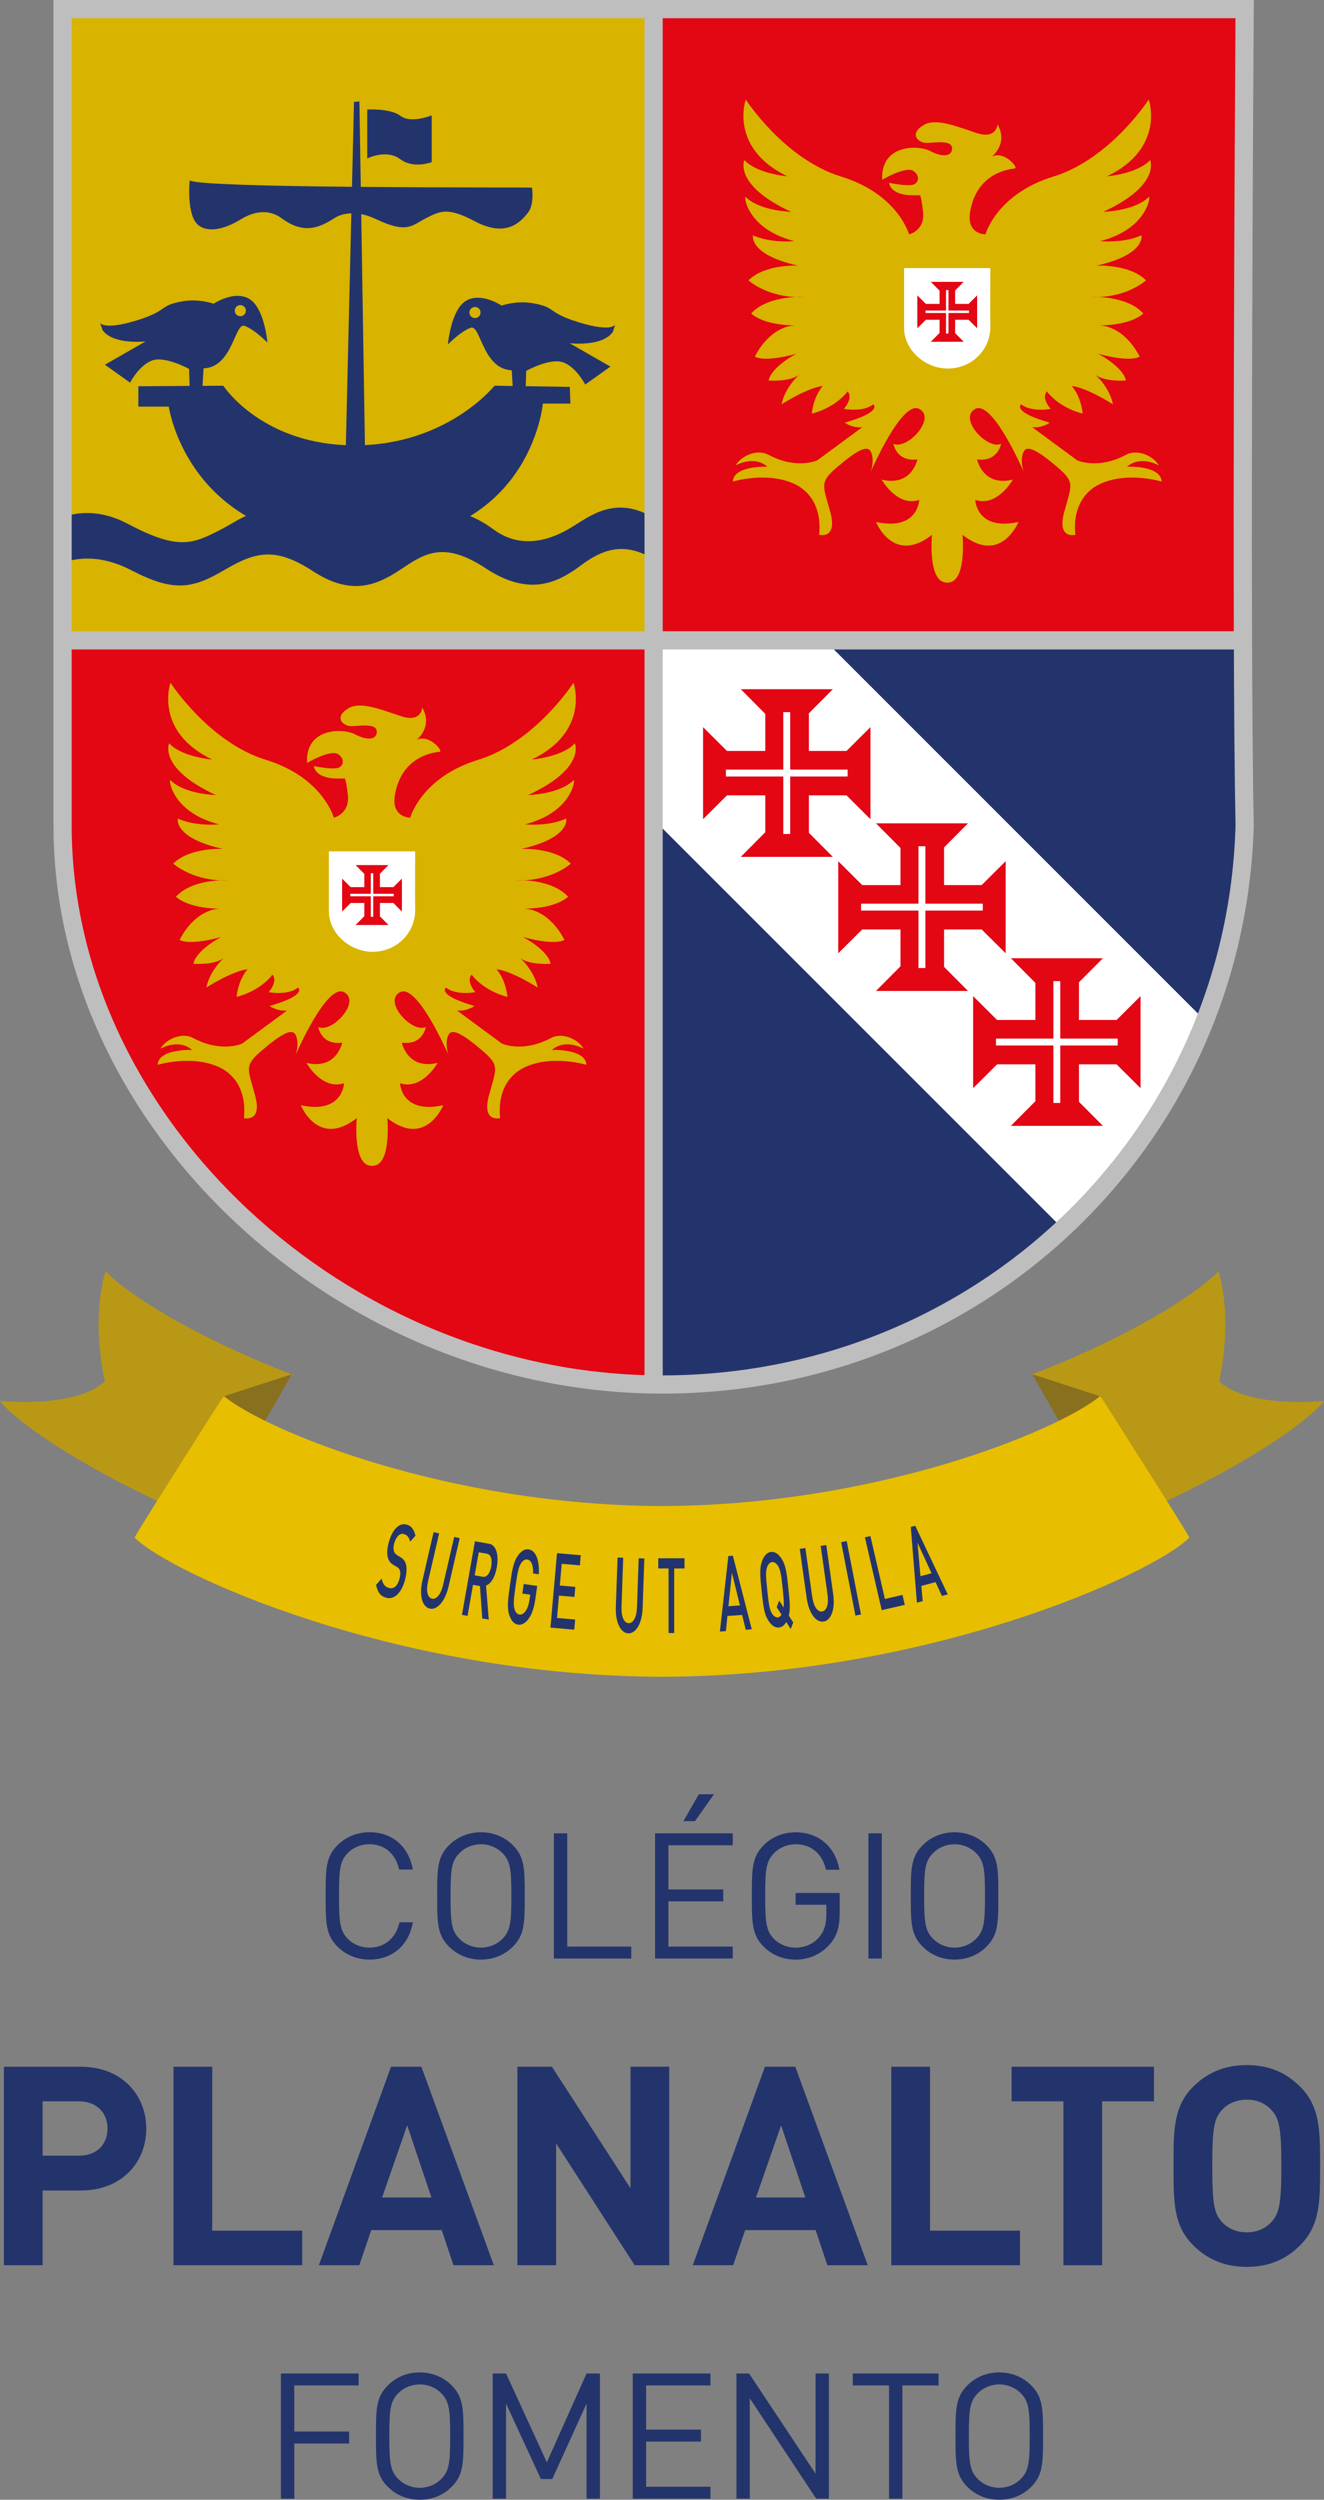 <?xml version="1.0" encoding="utf-8"?>
<!-- Generator: Adobe Illustrator 17.0.0, SVG Export Plug-In . SVG Version: 6.00 Build 0)  -->
<!DOCTYPE svg PUBLIC "-//W3C//DTD SVG 1.1//EN" "http://www.w3.org/Graphics/SVG/1.1/DTD/svg11.dtd">
<svg version="1.1" id="Layer_1" xmlns="http://www.w3.org/2000/svg" xmlns:xlink="http://www.w3.org/1999/xlink" x="0px" y="0px"
	 width="108.615px" height="204.959px" viewBox="0 0 108.615 204.959" enable-background="new 0 0 108.615 204.959"
	 xml:space="preserve">
<rect x="0" y="0" width="108.615" height="204.959" fill="#808080" stroke="none"/>
<g>
	<path fill="#23346C" d="M30.306,160.67c-1.009,0-1.933-0.375-2.624-1.066c-0.967-0.967-0.967-1.975-0.967-4.155
		c0-2.177,0-3.187,0.967-4.153c0.691-0.69,1.615-1.069,2.624-1.069c1.847,0,3.217,1.129,3.56,3.06h-1.123
		c-0.274-1.255-1.154-2.077-2.437-2.077c-0.678,0-1.328,0.261-1.772,0.721c-0.65,0.663-0.722,1.37-0.722,3.518
		s0.072,2.859,0.722,3.518c0.445,0.461,1.094,0.723,1.772,0.723c1.283,0,2.193-0.824,2.466-2.079h1.094
		C33.537,159.544,32.138,160.67,30.306,160.67"/>
	<path fill="#23346C" d="M42.08,159.604c-0.692,0.692-1.601,1.066-2.624,1.066c-1.025,0-1.932-0.374-2.626-1.066
		c-0.966-0.969-0.966-1.976-0.966-4.155c0-2.177,0-3.186,0.966-4.153c0.694-0.69,1.601-1.065,2.626-1.065
		c1.023,0,1.932,0.375,2.624,1.065c0.967,0.967,0.967,1.976,0.967,4.153C43.046,157.628,43.046,158.635,42.08,159.604
		 M41.229,151.947c-0.446-0.461-1.096-0.737-1.773-0.737c-0.679,0-1.328,0.275-1.775,0.737c-0.648,0.665-0.719,1.354-0.719,3.503
		s0.072,2.842,0.719,3.505c0.447,0.461,1.096,0.735,1.775,0.735c0.677,0,1.327-0.274,1.773-0.735
		c0.648-0.664,0.721-1.357,0.721-3.505S41.877,152.611,41.229,151.947"/>
	<polygon fill="#23346C" points="45.438,160.584 45.438,150.317 46.535,150.317 46.535,159.604 51.784,159.604 51.784,160.584 	"/>
	<path fill="#23346C" d="M53.739,160.584v-10.267h6.373v0.98h-5.278v3.62h4.498v0.98h-4.498v3.706h5.278v0.98H53.739z
		 M57.012,149.321H56.06l1.269-2.206h1.24L57.012,149.321z"/>
	<path fill="#23346C" d="M68.007,159.488c-0.721,0.78-1.687,1.184-2.74,1.184c-1.008,0-1.932-0.375-2.625-1.068
		c-0.966-0.967-0.966-1.976-0.966-4.153c0-2.18,0-3.187,0.966-4.153c0.693-0.691,1.602-1.066,2.625-1.066
		c1.961,0,3.289,1.268,3.592,3.07h-1.098c-0.287-1.298-1.211-2.091-2.494-2.091c-0.676,0-1.326,0.275-1.774,0.737
		c-0.648,0.664-0.72,1.354-0.72,3.504c0,2.148,0.072,2.855,0.72,3.517c0.448,0.461,1.098,0.723,1.774,0.723
		c0.75,0,1.471-0.304,1.948-0.881c0.417-0.504,0.576-1.068,0.576-1.86v-0.778h-2.523v-0.966h3.618v1.629
		C68.886,158.016,68.643,158.81,68.007,159.488"/>
	<rect x="71.241" y="150.317" fill="#23346C" width="1.096" height="10.267"/>
	<path fill="#23346C" d="M80.932,159.604c-0.692,0.692-1.6,1.066-2.625,1.066c-1.023,0-1.931-0.374-2.623-1.066
		c-0.967-0.969-0.967-1.976-0.967-4.155c0-2.177,0-3.186,0.967-4.153c0.691-0.69,1.6-1.065,2.623-1.065
		c1.025,0,1.933,0.375,2.625,1.065c0.967,0.967,0.967,1.976,0.967,4.153C81.899,157.628,81.899,158.635,80.932,159.604
		 M80.083,151.947c-0.448-0.461-1.097-0.737-1.776-0.737c-0.676,0-1.325,0.275-1.771,0.737c-0.65,0.665-0.723,1.354-0.723,3.503
		s0.073,2.842,0.723,3.505c0.446,0.461,1.096,0.735,1.771,0.735c0.679,0,1.328-0.274,1.776-0.735
		c0.648-0.664,0.721-1.357,0.721-3.505S80.731,152.611,80.083,151.947"/>
	<polygon fill="#23346C" points="24.142,195.586 24.142,199.364 28.64,199.364 28.64,200.346 24.142,200.346 24.142,204.873 
		23.046,204.873 23.046,194.605 29.419,194.605 29.419,195.586 	"/>
	<path fill="#23346C" d="M37.058,203.893c-0.692,0.692-1.6,1.066-2.624,1.066c-1.025,0-1.932-0.374-2.624-1.066
		c-0.968-0.966-0.968-1.976-0.968-4.155c0-2.176,0-3.185,0.968-4.152c0.692-0.692,1.599-1.068,2.624-1.068
		c1.024,0,1.932,0.375,2.624,1.068c0.967,0.967,0.967,1.976,0.967,4.152C38.025,201.917,38.025,202.927,37.058,203.893
		 M36.208,196.234c-0.447-0.46-1.095-0.733-1.774-0.733c-0.678,0-1.327,0.272-1.774,0.733c-0.649,0.666-0.721,1.357-0.721,3.504
		c0,2.15,0.072,2.842,0.721,3.507c0.447,0.461,1.096,0.734,1.774,0.734c0.679,0,1.326-0.272,1.774-0.734
		c0.649-0.665,0.722-1.357,0.722-3.507C36.93,197.591,36.856,196.9,36.208,196.234"/>
	<polygon fill="#23346C" points="48.119,204.874 48.119,197.073 45.307,203.258 44.369,203.258 41.514,197.073 41.514,204.874 
		40.418,204.874 40.418,194.605 41.514,194.605 44.861,201.888 48.119,194.605 49.215,194.605 49.215,204.874 	"/>
	<polygon fill="#23346C" points="51.909,204.874 51.909,194.605 58.282,194.605 58.282,195.586 53.005,195.586 53.005,199.205 
		57.505,199.205 57.505,200.187 53.005,200.187 53.005,203.892 58.282,203.892 58.282,204.874 	"/>
	<polygon fill="#23346C" points="66.961,204.874 61.51,196.64 61.51,204.874 60.415,204.874 60.415,194.605 61.451,194.605 
		66.902,202.812 66.902,194.605 67.998,194.605 67.998,204.874 	"/>
	<polygon fill="#23346C" points="74.028,195.586 74.028,204.873 72.932,204.873 72.932,195.586 69.959,195.586 69.959,194.605 
		76.997,194.605 76.997,195.586 	"/>
	<path fill="#23346C" d="M84.602,203.893c-0.693,0.692-1.6,1.066-2.625,1.066s-1.932-0.374-2.625-1.066
		c-0.967-0.966-0.967-1.976-0.967-4.155c0-2.176,0-3.185,0.967-4.152c0.692-0.692,1.6-1.068,2.625-1.068s1.932,0.375,2.625,1.068
		c0.966,0.967,0.966,1.976,0.966,4.152C85.568,201.917,85.568,202.927,84.602,203.893 M83.75,196.234
		c-0.446-0.46-1.096-0.733-1.773-0.733c-0.679,0-1.327,0.272-1.774,0.733c-0.648,0.666-0.721,1.357-0.721,3.504
		c0,2.15,0.072,2.842,0.721,3.507c0.447,0.461,1.096,0.734,1.774,0.734c0.677,0,1.326-0.272,1.773-0.734
		c0.649-0.665,0.722-1.357,0.722-3.507C84.473,197.591,84.4,196.9,83.75,196.234"/>
	<path fill="#23346C" d="M6.628,179.603H3.496v6.127H0.319v-16.274h6.309c3.359,0,5.371,2.307,5.371,5.075
		C11.998,177.296,9.987,179.603,6.628,179.603 M6.467,172.29h-2.97v4.458h2.97c1.44,0,2.354-0.893,2.354-2.217
		C8.821,173.204,7.906,172.29,6.467,172.29"/>
	<polygon fill="#23346C" points="14.234,185.729 14.234,169.455 17.411,169.455 17.411,182.895 24.793,182.895 24.793,185.729 	"/>
	<path fill="#23346C" d="M37.198,185.729l-0.96-2.88h-5.782l-0.982,2.88h-3.316l5.92-16.274h2.492l5.941,16.274H37.198z
		 M33.404,174.256l-2.058,5.92h4.046L33.404,174.256z"/>
	<polygon fill="#23346C" points="52.066,185.729 45.622,175.742 45.622,185.729 42.445,185.729 42.445,169.455 45.278,169.455 
		51.723,179.419 51.723,169.455 54.899,169.455 54.899,185.729 	"/>
	<path fill="#23346C" d="M67.872,185.729l-0.96-2.88H61.13l-0.984,2.88h-3.313l5.918-16.274h2.492l5.941,16.274H67.872z
		 M64.078,174.256l-2.058,5.92h4.045L64.078,174.256z"/>
	<polygon fill="#23346C" points="73.118,185.729 73.118,169.455 76.294,169.455 76.294,182.895 83.677,182.895 83.677,185.729 	"/>
	<polygon fill="#23346C" points="90.414,172.29 90.414,185.73 87.238,185.73 87.238,172.29 82.987,172.29 82.987,169.456 
		94.665,169.456 94.665,172.29 	"/>
	<path fill="#23346C" d="M106.672,184.082c-1.143,1.143-2.537,1.783-4.389,1.783c-1.851,0-3.268-0.64-4.411-1.783
		c-1.645-1.645-1.599-3.679-1.599-6.491c0-2.809-0.046-4.843,1.599-6.489c1.143-1.143,2.56-1.783,4.411-1.783
		c1.852,0,3.245,0.64,4.389,1.783c1.646,1.646,1.623,3.68,1.623,6.489C108.295,180.404,108.318,182.437,106.672,184.082
		 M104.318,173.021c-0.457-0.525-1.166-0.868-2.035-0.868c-0.868,0-1.599,0.343-2.056,0.868c-0.617,0.686-0.777,1.44-0.777,4.57
		c0,3.131,0.16,3.886,0.777,4.573c0.458,0.524,1.189,0.867,2.056,0.867c0.869,0,1.577-0.343,2.035-0.867
		c0.617-0.687,0.798-1.442,0.798-4.573C105.116,174.462,104.935,173.707,104.318,173.021"/>
	<path fill="#B99816" d="M18.758,125.592C8.591,121.599,1.566,116.884,0,114.878c-0.03-0.037,6.072,0.663,8.602-1.613
		c-1.179-5.561,0.062-9.034,0.062-9.034c1.83,1.937,7.474,5.474,15.378,8.497l-5.751,1.8L18.758,125.592z"/>
	<polygon fill-rule="evenodd" clip-rule="evenodd" fill="#88701E" points="18.21,114.531 23.938,112.677 20.065,119.42 	"/>
	<path fill="#B99816" d="M89.856,125.592c10.167-3.993,17.192-8.708,18.759-10.714c0.028-0.037-6.073,0.663-8.603-1.613
		c1.179-5.561-0.063-9.034-0.063-9.034c-1.828,1.937-7.473,5.474-15.377,8.497l5.752,1.8L89.856,125.592z"/>
	<polygon fill-rule="evenodd" clip-rule="evenodd" fill="#88701E" points="90.404,114.531 84.675,112.677 88.549,119.42 	"/>
	<path fill="#E7BE00" d="M54.346,137.481h-0.08c-21.872-0.061-40.272-8.456-43.222-11.406c-0.07-0.069,7.302-11.623,7.302-11.623
		c3.474,2.877,18.371,8.974,35.92,9.031h0.08c17.551-0.057,32.447-6.154,35.921-9.031c0,0,7.371,11.554,7.303,11.623
		C94.62,129.024,76.219,137.421,54.346,137.481"/>
	<path fill-rule="evenodd" clip-rule="evenodd" fill="#23346C" d="M33.221,129.555c0.136-0.507,0.171-0.952,0.083-1.28
		c-0.064-0.257-0.182-0.43-0.434-0.587l-0.31-0.19c-0.126-0.08-0.22-0.211-0.258-0.364c-0.042-0.163-0.023-0.362,0.033-0.579
		c0.141-0.524,0.439-0.872,0.788-0.777c0.25,0.065,0.433,0.231,0.522,0.628l0.438-0.488c-0.126-0.541-0.347-0.815-0.738-0.92
		c-0.614-0.164-1.178,0.442-1.455,1.473c-0.128,0.481-0.158,0.875-0.086,1.188c0.064,0.276,0.211,0.494,0.435,0.624l0.321,0.194
		c0.161,0.095,0.221,0.173,0.258,0.335c0.04,0.163,0.02,0.39-0.048,0.647c-0.154,0.575-0.468,0.847-0.854,0.743
		c-0.304-0.082-0.505-0.279-0.605-0.769l-0.457,0.511c0.128,0.649,0.393,0.942,0.837,1.062
		C32.311,131.173,32.929,130.643,33.221,129.555"/>
	<path fill-rule="evenodd" clip-rule="evenodd" fill="#23346C" d="M36.799,130.075l0.913-3.959l-0.452-0.103l-0.905,3.916
		c-0.183,0.795-0.546,1.233-0.918,1.147c-0.373-0.086-0.502-0.637-0.317-1.434l0.903-3.916l-0.453-0.104l-0.914,3.958
		c-0.285,1.233-0.016,2.17,0.593,2.31C35.857,132.032,36.514,131.307,36.799,130.075"/>
	<path fill-rule="evenodd" clip-rule="evenodd" fill="#23346C" d="M40.296,128.434c-0.104,0.593-0.373,0.903-0.678,0.85l-0.678-0.12
		l0.333-1.89l0.678,0.119C40.257,127.447,40.401,127.841,40.296,128.434 M40.096,132.793l-0.224-2.791
		c0.371-0.128,0.731-0.632,0.884-1.497c0.181-1.026-0.054-1.828-0.626-1.928l-1.169-0.206l-1.065,6.034l0.459,0.081l0.449-2.542
		l0.571,0.1l0.188,2.655L40.096,132.793z"/>
	<path fill-rule="evenodd" clip-rule="evenodd" fill="#23346C" d="M43.94,130.959l0.13-0.929l-1.108-0.155l-0.11,0.785l0.648,0.09
		l-0.048,0.34c-0.055,0.394-0.141,0.693-0.288,0.933c-0.158,0.257-0.355,0.385-0.555,0.357c-0.179-0.025-0.321-0.185-0.395-0.43
		c-0.104-0.344-0.089-0.697,0.082-1.918c0.172-1.219,0.254-1.554,0.449-1.856c0.139-0.216,0.321-0.339,0.5-0.313
		c0.341,0.048,0.508,0.471,0.49,1.147l0.465,0.065c0.061-1.052-0.196-1.949-0.839-2.039c-0.325-0.046-0.619,0.147-0.888,0.536
		c-0.381,0.554-0.471,1.228-0.636,2.396c-0.164,1.167-0.263,1.839-0.049,2.478c0.151,0.447,0.391,0.716,0.707,0.76
		c0.319,0.046,0.634-0.12,0.932-0.572C43.686,132.235,43.83,131.742,43.94,130.959"/>
	<polygon fill-rule="evenodd" clip-rule="evenodd" fill="#23346C" points="47.109,133.621 47.182,132.788 45.695,132.659 
		45.854,130.825 47.123,130.935 47.195,130.112 45.926,129.999 46.082,128.216 47.57,128.348 47.643,127.516 45.693,127.345 
		45.157,133.449 	"/>
	<path fill-rule="evenodd" clip-rule="evenodd" fill="#23346C" d="M52.718,131.845l0.141-4.061l-0.464-0.016l-0.141,4.016
		c-0.027,0.817-0.299,1.315-0.682,1.302c-0.383-0.013-0.614-0.531-0.586-1.347l0.14-4.018l-0.464-0.016l-0.142,4.059
		c-0.044,1.265,0.4,2.134,1.023,2.155C52.167,133.943,52.675,133.108,52.718,131.845"/>
	<polygon fill-rule="evenodd" clip-rule="evenodd" fill="#23346C" points="56.154,128.601 56.154,127.765 54.002,127.765 
		54.002,128.601 54.846,128.601 54.846,133.893 55.31,133.893 55.31,128.601 	"/>
	<path fill-rule="evenodd" clip-rule="evenodd" fill="#23346C" d="M60.699,131.631l-0.942,0.065l0.288-2.747L60.699,131.631z
		 M61.671,133.589l-1.548-6.033l-0.373,0.025l-0.693,6.192l0.494-0.035l0.123-1.244l1.207-0.083l0.297,1.214L61.671,133.589z"/>
	<path fill-rule="evenodd" clip-rule="evenodd" fill="#23346C" d="M64.211,130.278c0.083,0.787,0.113,1.199,0.068,1.517
		l-0.357-0.562l-0.203,0.541l0.389,0.607c-0.076,0.139-0.176,0.218-0.291,0.231c-0.18,0.018-0.362-0.109-0.494-0.329
		c-0.183-0.309-0.25-0.65-0.377-1.873c-0.13-1.224-0.135-1.57-0.019-1.911c0.083-0.242,0.234-0.404,0.413-0.424
		c0.181-0.018,0.362,0.109,0.494,0.33C64.018,128.715,64.082,129.054,64.211,130.278 M65.072,133.026l-0.362-0.559
		c0.143-0.568,0.073-1.202-0.036-2.238c-0.124-1.172-0.187-1.849-0.549-2.416c-0.253-0.398-0.547-0.601-0.872-0.567
		c-0.326,0.034-0.566,0.293-0.731,0.734c-0.237,0.631-0.162,1.308-0.038,2.479c0.123,1.172,0.188,1.85,0.551,2.417
		c0.254,0.398,0.543,0.601,0.868,0.566c0.241-0.025,0.448-0.184,0.598-0.451l0.368,0.575L65.072,133.026z"/>
	<path fill-rule="evenodd" clip-rule="evenodd" fill="#23346C" d="M68.351,130.707l-0.565-4.024l-0.46,0.064l0.559,3.981
		c0.114,0.809-0.066,1.348-0.446,1.401c-0.38,0.053-0.697-0.415-0.811-1.225l-0.56-3.978l-0.46,0.064l0.566,4.023
		c0.175,1.253,0.763,2.03,1.381,1.944C68.173,132.869,68.527,131.959,68.351,130.707"/>
	
		<rect x="66.811" y="129.155" transform="matrix(0.191 0.982 -0.982 0.191 183.529 36.079)" fill-rule="evenodd" clip-rule="evenodd" fill="#23346C" width="6.128" height="0.464"/>
	<polygon fill-rule="evenodd" clip-rule="evenodd" fill="#23346C" points="74.222,131.583 74.034,130.769 72.595,131.101 
		71.405,125.944 70.953,126.048 72.331,132.02 	"/>
	<path fill-rule="evenodd" clip-rule="evenodd" fill="#23346C" d="M76.419,128.99l-0.909,0.244l-0.243-2.75L76.419,128.99z
		 M77.749,130.728l-2.67-5.629l-0.362,0.098l0.501,6.209l0.477-0.128l-0.114-1.244l1.167-0.314l0.523,1.135L77.749,130.728z"/>
	<g>
		<g>
			<path fill-rule="evenodd" clip-rule="evenodd" fill="#E30613" d="M4.893,52.811h48.876v60.674h-4.611
				c0,0-17.615-2.25-30.424-14.87C5.923,85.996,4.893,69.22,4.893,69.22V52.811z"/>
		</g>
		<rect x="5.488" y="0.634" fill="#D8B300" width="48.13" height="51.639"/>
		<g>
			<defs>
				<rect id="SVGID_1_" x="5.488" y="0.634" width="48.129" height="51.639"/>
			</defs>
			<clipPath id="SVGID_2_">
				<use xlink:href="#SVGID_1_"  overflow="visible"/>
			</clipPath>
			<path clip-path="url(#SVGID_2_)" fill="#23346C" d="M35.415,9.461v3.829c0,0-1.47,0.595-2.593-0.246
				c-1.125-0.841-2.695-0.051-2.695-0.051V8.979c0,0,1.902-0.113,2.743,0.53C33.713,10.152,35.415,9.461,35.415,9.461 M8.211,26.472
				c0,0,0.296,0.628,2.99-0.197c2.692-0.829,1.781-1.224,3.78-1.57c1.352-0.235,2.545,0.197,2.545,0.197s2.314-1.545,3.485,0.149
				c0.776,1.124,0.926,3.039,0.926,3.039s-1.04-1.073-1.867-1.37c-0.827-0.297-0.961,3.385-3.371,3.483l-0.084,1.434l1.702-0.013
				c0,0,2.975,4.583,10.056,4.878l0.45-19.01c-0.577,0.016-1.049,0.175-1.375,0.385c-1.324,0.849-2.565,1.326-4.344,0.021
				c-1.424-1.045-2.904-0.185-3.39,0.111c-0.777,0.471-2.399,1.251-3.424,0.465c-1.026-0.786-0.728-3.676-0.728-3.676
				c0.571,0.321,6.843,0.457,13.313,0.519l0.165-6.962l0.445-0.035l0.111,7.004c6.947,0.06,13.888,0.037,14.045,0.064
				c0,0,0.23,1.349-0.347,2.073c-0.579,0.722-1.751,2.06-4.349,0.679c-2.214-1.176-2.833-0.845-4.021-0.237
				c-1.167,0.595-1.515,1.283-4.13,0.04c-0.408-0.193-0.797-0.317-1.16-0.385l0.303,18.937c7.039-0.343,10.631-4.87,10.631-4.87
				l1.489,0.025l-0.076-1.291c-2.41-0.1-2.544-3.782-3.371-3.485c-0.826,0.296-1.866,1.37-1.866,1.37s0.149-1.914,0.926-3.039
				c1.171-1.693,3.485-0.149,3.485-0.149s1.193-0.431,2.545-0.197c2,0.345,1.088,0.742,3.781,1.568
				c2.693,0.827,2.988,0.198,2.988,0.198l-0.196,0.594c-0.877,1.236-3.535,0.924-3.535,0.924l3.336,1.916l-2.064,1.47
				c0,0-0.729-1.421-1.803-1.817c-1.074-0.395-3.039,0.693-3.039,0.693l-0.038,1.258l3.616,0.059l0.048,1.37h-2.261
				c0,0-0.976,11.464-15.047,11.464c-14.073,0-15.64-11.216-15.64-11.216H11.35v-1.669l4.205-0.029l-0.042-1.391
				c0,0-1.965-1.089-3.039-0.692c-1.075,0.394-1.802,1.816-1.802,1.816l-2.064-1.47l3.336-1.915c0,0-2.657,0.31-3.533-0.927
				L8.211,26.472z M19.259,25.471c0,0.254,0.203,0.458,0.455,0.458c0.252,0,0.456-0.203,0.456-0.458
				c0-0.251-0.203-0.455-0.456-0.455C19.463,25.016,19.259,25.219,19.259,25.471 M39.422,25.626c0-0.252-0.204-0.456-0.456-0.456
				s-0.456,0.205-0.456,0.456c0,0.251,0.205,0.455,0.456,0.455S39.422,25.877,39.422,25.626"/>
			<path clip-path="url(#SVGID_2_)" fill-rule="evenodd" clip-rule="evenodd" fill="#23346C" d="M53.403,45.718
				c-2.287-1.281-4.01-0.664-5.749,0.64c-1.977,1.482-4.3,2.55-7.812,0.236c-3.511-2.313-5.079-1.163-7.017,0.125
				c-1.938,1.287-4.033,2.147-7.134,0.124c-3.103-2.023-4.716-1.62-7.33-0.082c-2.615,1.536-4.151,1.775-7.578,0
				c-5.479-2.839-8.575,1.515-9.163,1.414l0.659-3.921c0,0,3.312-3.902,8.232-1.291c4.191,2.225,5.364,1.602,7.614,0.452
				c2.208-1.128,2.867-2.431,7.819-0.078c2.771,1.317,5.105,0.915,6.335,0.125c2.504-1.607,4.856-2.512,8.222-0.042
				c2.698,1.981,5.497,0.351,6.419-0.207c1.469-0.892,3.497-2.545,6.483-0.882V45.718z"/>
		</g>
		<g>
			<rect x="54.347" y="0.77" fill="#E30613" width="47.531" height="51.64"/>
			<path fill-rule="evenodd" clip-rule="evenodd" fill="#23346C" d="M102.082,52.41H53.204v61.79l6.32-0.716
				c0,0,15.908-1.534,28.716-14.152c12.812-12.621,13.841-29.397,13.841-29.397V52.41z"/>
		</g>
		<g>
			<defs>
				<path id="SVGID_3_" d="M53.204,52.41v61.791l6.32-0.717c0,0,15.908-1.534,28.716-14.153
					c12.812-12.619,13.841-29.396,13.841-29.396V52.41H53.204z"/>
			</defs>
			<clipPath id="SVGID_4_">
				<use xlink:href="#SVGID_3_"  overflow="visible"/>
			</clipPath>
			<polygon clip-path="url(#SVGID_4_)" fill="#FFFFFF" points="103.339,88.165 61.04,45.885 46.674,60.25 88.973,102.529 			"/>
		</g>
		<g>
			<rect x="4.893" y="51.756" fill="#BFBEBE" width="97.089" height="1.494"/>
		</g>
		<polygon fill="#E30613" points="71.409,59.618 71.409,63.392 71.409,67.168 69.512,65.281 69.444,65.213 66.358,65.213 
			66.358,68.281 66.434,68.358 68.321,70.255 66.358,70.255 64.546,70.255 62.783,70.255 60.772,70.255 62.659,68.358 
			62.783,68.235 62.783,65.213 59.641,65.213 59.572,65.281 57.676,67.168 57.676,65.213 57.676,63.392 57.676,61.573 
			57.676,59.618 59.572,61.506 59.641,61.573 62.783,61.573 62.783,58.533 62.659,58.408 60.772,56.51 64.546,56.51 68.321,56.51 
			66.434,58.408 66.358,58.485 66.358,61.573 69.444,61.573 69.512,61.506 		"/>
		<polygon fill="#FFFFFF" points="64.259,58.39 64.825,58.39 64.825,63.101 69.535,63.101 69.535,63.667 64.825,63.667 
			64.825,68.378 64.259,68.378 64.259,63.667 59.549,63.667 59.549,63.101 64.259,63.101 		"/>
		<polygon fill="#E30613" points="82.498,70.611 82.498,74.386 82.498,78.161 80.602,76.275 80.534,76.206 77.448,76.206 
			77.448,79.276 77.524,79.353 79.411,81.25 77.448,81.25 75.636,81.25 73.873,81.25 71.861,81.25 73.748,79.353 73.873,79.229 
			73.873,76.206 70.73,76.206 70.661,76.275 68.765,78.161 68.765,76.206 68.765,74.386 68.765,72.568 68.765,70.611 70.661,72.499 
			70.73,72.568 73.873,72.568 73.873,69.526 73.748,69.403 71.861,67.506 75.636,67.506 79.411,67.506 77.524,69.403 77.448,69.478 
			77.448,72.568 80.534,72.568 80.602,72.499 		"/>
		<polygon fill="#FFFFFF" points="75.349,69.384 75.914,69.384 75.914,74.094 80.624,74.094 80.624,74.66 75.914,74.66 
			75.914,79.372 75.349,79.372 75.349,74.66 70.64,74.66 70.64,74.094 75.349,74.094 		"/>
		<polygon fill="#E30613" points="93.565,81.672 93.565,85.447 93.565,89.222 91.669,87.335 91.599,87.267 88.514,87.267 
			88.514,90.338 88.589,90.414 90.477,92.31 88.514,92.31 86.702,92.31 84.939,92.31 82.927,92.31 84.814,90.414 84.939,90.289 
			84.939,87.267 81.797,87.267 81.727,87.335 79.831,89.222 79.831,87.267 79.831,85.447 79.831,83.627 79.831,81.672 
			81.727,83.561 81.797,83.627 84.939,83.627 84.939,80.587 84.814,80.463 82.927,78.567 86.702,78.567 90.477,78.567 
			88.589,80.463 88.514,80.539 88.514,83.627 91.599,83.627 91.669,83.561 		"/>
		<polygon fill="#FFFFFF" points="86.416,80.445 86.981,80.445 86.981,85.155 91.691,85.155 91.691,85.721 86.981,85.721 
			86.981,90.431 86.416,90.431 86.416,85.721 81.705,85.721 81.705,85.155 86.416,85.155 		"/>
		<g>
			<rect x="52.874" y="1.171" fill="#BFBEBE" width="1.493" height="112.292"/>
		</g>
		<path fill="#D8B300" d="M32.399,65.182c-0.316,1.871,1.251,1.859,1.251,1.859s0.908-3.311,5.574-4.742
			c4.666-1.43,7.827-6.321,7.827-6.321s1.399,3.975-3.417,6.297c0,0,2.47-0.195,3.527-1.328c0,0,0.919,2.044-3.835,4.242
			c0,0,2.567-0.06,3.733-1.227c0.154-0.153-0.05,2.606-3.985,3.628c0,0,1.875,0.197,3.379-0.475c0,0,0.374,1.58-3.696,2.489
			c0,0,2.713-0.15,4.07,1.207c0,0-1.412,1.283-3.881,1.362c0.941,0.046,2.695,0.283,3.656,1.348c0,0-0.882,0.954-3.572,0.983
			c0.45,0.017,2.056,0.245,3.273,2.552c0,0-0.608,0.524-3.395-0.224c0,0,2.04,1.057,2.264,2.189c0,0-1.667,0.139-2.488-0.459
			c0,0,1.132,0.982,1.431,2.413c0,0-2.104-1.356-3.384-1.504c0,0,0.735,0.757,0.896,2.263c0,0-1.815-0.385-2.936-1.815
			c0,0-0.513,0.448,0.308,1.43c0,0-1.579,0.298-2.413-0.374c0,0-0.821,0.598,2.339,1.507c0,0-0.598,0.449-1.431,0.373l3.684,2.713
			c0,0,1.691,0.777,3.994-0.449c1.041-0.554,2.33,0.184,2.704,0.867c0,0-1.474-0.869-2.606,0.103c0,0,2.764-0.126,2.838,1.219
			c0,0-2.838-0.86-5.085,0.212c-1.223,0.583-2.219,1.902-1.994,4.156c0,0-1.528,0.398-0.919-1.855
			c0.609-2.253,0.919-2.439-0.587-3.719c-1.506-1.283-2.413-1.805-2.711-1.283c-0.299,0.524-0.15,1.357,0,1.73
			c0,0-2.563-5.957-3.994-5.2c-1.431,0.759,0.982,3.384,2.114,2.861c0,0-0.235,1.506-1.965,1.281c0,0,0.448,2.253,2.938,1.656
			c0,0-1.283,2.275-3.086,1.666c0,0,0.085,2.563,3.545,1.804c0,0-1.42,3.546-4.592,1.058c0,0,0.344,3.591-1.021,3.887
			c-0.1,0.035-0.183,0.034-0.231,0.029c-0.049,0.005-0.131,0.007-0.231-0.029c-1.364-0.296-1.021-3.887-1.021-3.887
			c-3.172,2.487-4.592-1.058-4.592-1.058c3.46,0.759,3.546-1.804,3.546-1.804c-1.805,0.609-3.087-1.666-3.087-1.666
			c2.489,0.597,2.937-1.656,2.937-1.656c-1.729,0.224-1.965-1.281-1.965-1.281c1.132,0.523,3.546-2.103,2.115-2.861
			c-1.431-0.757-3.994,5.2-3.994,5.2c0.15-0.373,0.299-1.206,0-1.73c-0.299-0.523-1.207,0-2.712,1.283
			c-1.506,1.28-1.197,1.467-0.587,3.719c0.609,2.253-0.919,1.855-0.919,1.855c0.224-2.254-0.769-3.573-1.994-4.156
			c-2.247-1.073-5.086-0.212-5.086-0.212c0.075-1.345,2.838-1.219,2.838-1.219c-1.131-0.972-2.606-0.103-2.606-0.103
			c0.373-0.683,1.663-1.421,2.705-0.867c2.302,1.225,3.993,0.449,3.993,0.449l3.684-2.713c-0.833,0.076-1.431-0.373-1.431-0.373
			c3.16-0.909,2.338-1.507,2.338-1.507c-0.832,0.673-2.413,0.374-2.413,0.374c0.822-0.982,0.31-1.43,0.31-1.43
			c-1.122,1.43-2.938,1.815-2.938,1.815c0.161-1.506,0.898-2.263,0.898-2.263c-1.282,0.149-3.385,1.504-3.385,1.504
			c0.299-1.431,1.431-2.413,1.431-2.413c-0.823,0.598-2.487,0.459-2.487,0.459c0.223-1.132,2.264-2.189,2.264-2.189
			c-2.787,0.748-3.397,0.224-3.397,0.224c1.218-2.307,2.821-2.535,3.273-2.552c-2.691-0.029-3.572-0.983-3.572-0.983
			c0.96-1.065,2.715-1.302,3.655-1.348c-2.469-0.08-3.88-1.362-3.88-1.362c1.356-1.357,4.069-1.207,4.069-1.207
			c-4.069-0.909-3.696-2.489-3.696-2.489c1.506,0.671,3.38,0.475,3.38,0.475c-3.934-1.022-4.138-3.78-3.985-3.628
			c1.165,1.167,3.731,1.227,3.731,1.227c-4.752-2.198-3.834-4.242-3.834-4.242c1.058,1.133,3.528,1.328,3.528,1.328
			c-4.817-2.323-3.417-6.297-3.417-6.297s3.16,4.891,7.827,6.321c4.667,1.431,5.575,4.742,5.575,4.742s1.326-0.31,1.147-1.863
			c-0.179-1.55-0.281-1.345-0.281-1.345h-0.411c-2.043,0.052-2.093-1.021-2.093-1.021s1.688,0.356,2.093,0.103
			c0.408-0.254,0.359-0.768-0.102-1.075c-0.632-0.424-2.554,0.716-2.554,0.716c-0.154-2.912,2.961-2.864,3.934-2.35
			c0.973,0.511,1.739,0.459,1.789-0.153c0.069-0.82-1.431-0.512-2.094-0.512c-0.662,0-1.491-0.735-0.205-1.482
			c0.971-0.563,2.606,0.102,4.293,0.663c1.687,0.559,1.735-0.714,1.735-0.714c0.919,1.584-0.458,2.657-0.458,2.657
			c1.024-0.511,2.193,0.919,1.89,0.97C35.766,61.684,32.956,61.878,32.399,65.182 M42.947,72.173
			c-0.388-0.02-0.637-0.008-0.637-0.008C42.529,72.177,42.742,72.179,42.947,72.173 M43.031,74.504c-0.079-0.004-0.123,0-0.123,0
			H43.031z M18.007,74.504h0.123C18.13,74.504,18.086,74.499,18.007,74.504 M18.09,72.173c0.205,0.007,0.418,0.004,0.637-0.008
			C18.727,72.165,18.477,72.153,18.09,72.173"/>
		<path fill="#FFFFFF" d="M34.06,69.803c0,0-0.025,3.642,0,4.891c-0.055,1.953-1.647,3.346-3.491,3.346
			c-1.824,0-3.593-1.472-3.593-3.346v-4.891H34.06z"/>
		<polygon fill="#E30613" points="32.972,72.04 32.972,73.389 32.972,74.738 32.295,74.063 32.27,74.038 31.167,74.038 
			31.167,75.136 31.195,75.163 31.869,75.841 31.167,75.841 30.52,75.841 29.889,75.841 29.171,75.841 29.845,75.163 29.889,75.117 
			29.889,74.038 28.767,74.038 28.743,74.063 28.065,74.738 28.065,74.038 28.065,73.389 28.065,72.737 28.065,72.04 28.743,72.714 
			28.767,72.737 29.889,72.737 29.889,71.654 29.845,71.607 29.171,70.93 30.52,70.93 31.869,70.93 31.195,71.607 31.167,71.634 
			31.167,72.737 32.27,72.737 32.295,72.714 		"/>
		<polygon fill="#FFFFFF" points="30.417,71.6 30.62,71.6 30.62,73.283 32.302,73.283 32.302,73.487 30.62,73.487 30.62,75.17 
			30.417,75.17 30.417,73.487 28.735,73.487 28.735,73.283 30.417,73.283 		"/>
		<path fill="#D8B300" d="M79.588,17.36c-0.315,1.872,1.252,1.858,1.252,1.858s0.907-3.31,5.573-4.741
			c4.667-1.43,7.827-6.32,7.827-6.32s1.399,3.975-3.416,6.298c0,0,2.469-0.197,3.526-1.33c0,0,0.919,2.044-3.835,4.242
			c0,0,2.568-0.059,3.733-1.225c0.154-0.154-0.051,2.605-3.985,3.628c0,0,1.873,0.197,3.38-0.476c0,0,0.373,1.58-3.696,2.487
			c0,0,2.713-0.149,4.069,1.207c0,0-1.411,1.283-3.88,1.364c0.942,0.047,2.695,0.282,3.656,1.35c0,0-0.881,0.952-3.571,0.98
			c0.45,0.017,2.054,0.245,3.272,2.552c0,0-0.608,0.524-3.395-0.223c0,0,2.039,1.057,2.264,2.189c0,0-1.667,0.138-2.488-0.459
			c0,0,1.133,0.982,1.431,2.413c0,0-2.104-1.356-3.385-1.506c0,0,0.737,0.759,0.897,2.264c0,0-1.816-0.385-2.937-1.816
			c0,0-0.512,0.449,0.31,1.431c0,0-1.579,0.298-2.414-0.374c0,0-0.822,0.598,2.339,1.504c0,0-0.598,0.45-1.431,0.374l3.683,2.713
			c0,0,1.692,0.777,3.995-0.449c1.041-0.555,2.329,0.184,2.704,0.867c0,0-1.473-0.868-2.606,0.103c0,0,2.764-0.125,2.838,1.22
			c0,0-2.838-0.862-5.086,0.211c-1.223,0.584-2.219,1.903-1.993,4.156c0,0-1.528,0.398-0.92-1.855
			c0.609-2.251,0.92-2.439-0.587-3.719c-1.506-1.281-2.413-1.805-2.713-1.281c-0.298,0.523-0.149,1.356,0,1.73
			c0,0-2.562-5.96-3.992-5.2c-1.431,0.757,0.982,3.384,2.114,2.861c0,0-0.235,1.504-1.966,1.28c0,0,0.448,2.254,2.938,1.656
			c0,0-1.283,2.276-3.086,1.666c0,0,0.086,2.563,3.545,1.805c0,0-1.42,3.544-4.592,1.057c0,0,0.343,3.593-1.021,3.889
			c-0.101,0.034-0.184,0.033-0.231,0.029c-0.049,0.004-0.132,0.005-0.232-0.029c-1.364-0.296-1.021-3.889-1.021-3.889
			c-3.172,2.487-4.592-1.057-4.592-1.057c3.46,0.757,3.546-1.805,3.546-1.805c-1.805,0.61-3.086-1.666-3.086-1.666
			c2.489,0.598,2.936-1.656,2.936-1.656c-1.729,0.224-1.965-1.28-1.965-1.28c1.133,0.523,3.547-2.104,2.115-2.861
			c-1.431-0.76-3.994,5.2-3.994,5.2c0.15-0.374,0.299-1.207,0-1.73c-0.298-0.524-1.206,0-2.712,1.281
			c-1.506,1.28-1.196,1.468-0.586,3.719c0.609,2.253-0.92,1.855-0.92,1.855c0.223-2.253-0.769-3.572-1.994-4.156
			c-2.247-1.073-5.086-0.211-5.086-0.211c0.075-1.345,2.839-1.22,2.839-1.22c-1.132-0.971-2.606-0.103-2.606-0.103
			c0.373-0.683,1.663-1.422,2.704-0.867c2.303,1.225,3.994,0.449,3.994,0.449l3.684-2.713c-0.833,0.076-1.432-0.374-1.432-0.374
			c3.162-0.906,2.339-1.504,2.339-1.504c-0.832,0.673-2.413,0.374-2.413,0.374c0.823-0.983,0.311-1.431,0.311-1.431
			c-1.122,1.431-2.937,1.816-2.937,1.816c0.16-1.506,0.897-2.264,0.897-2.264c-1.281,0.15-3.385,1.506-3.385,1.506
			c0.299-1.431,1.43-2.413,1.43-2.413c-0.822,0.597-2.488,0.459-2.488,0.459c0.225-1.131,2.265-2.189,2.265-2.189
			c-2.788,0.747-3.396,0.223-3.396,0.223c1.218-2.307,2.82-2.535,3.273-2.552c-2.692-0.029-3.571-0.98-3.571-0.98
			c0.959-1.069,2.714-1.304,3.654-1.35c-2.468-0.081-3.879-1.364-3.879-1.364c1.356-1.356,4.068-1.207,4.068-1.207
			c-4.068-0.907-3.696-2.487-3.696-2.487c1.506,0.673,3.38,0.476,3.38,0.476c-3.934-1.023-4.138-3.782-3.987-3.628
			c1.167,1.167,3.733,1.225,3.733,1.225c-4.754-2.198-3.835-4.242-3.835-4.242c1.058,1.133,3.528,1.33,3.528,1.33
			c-4.815-2.323-3.415-6.298-3.415-6.298s3.159,4.89,7.825,6.32c4.667,1.431,5.575,4.741,5.575,4.741s1.325-0.309,1.146-1.86
			c-0.178-1.55-0.28-1.347-0.28-1.347h-0.409c-2.046,0.052-2.094-1.021-2.094-1.021s1.686,0.355,2.094,0.102
			c0.407-0.253,0.358-0.768-0.103-1.074c-0.633-0.422-2.554,0.717-2.554,0.717c-0.154-2.915,2.961-2.865,3.934-2.352
			c0.972,0.511,1.738,0.459,1.789-0.153c0.069-0.819-1.431-0.512-2.093-0.512c-0.662,0-1.491-0.735-0.205-1.481
			c0.97-0.564,2.606,0.102,4.293,0.662c1.688,0.561,1.735-0.714,1.735-0.714c0.919,1.585-0.458,2.657-0.458,2.657
			c1.024-0.511,2.195,0.92,1.89,0.971C82.955,13.864,80.144,14.057,79.588,17.36 M90.136,24.351
			c-0.388-0.02-0.637-0.008-0.637-0.008C89.719,24.356,89.931,24.356,90.136,24.351 M90.221,26.682c-0.08-0.003-0.123,0-0.123,0
			H90.221z M65.195,26.682h0.123C65.319,26.682,65.274,26.679,65.195,26.682 M65.279,24.351c0.205,0.005,0.418,0.005,0.638-0.008
			C65.916,24.343,65.667,24.331,65.279,24.351"/>
		<path fill="#FFFFFF" d="M81.248,21.982c0,0-0.024,3.641,0,4.89c-0.055,1.954-1.646,3.346-3.491,3.346
			c-1.824,0-3.591-1.472-3.591-3.346v-4.89H81.248z"/>
		<polygon fill="#E30613" points="80.161,24.219 80.161,25.567 80.161,26.916 79.484,26.241 79.458,26.218 78.356,26.218 
			78.356,27.315 78.384,27.343 79.058,28.019 78.356,28.019 77.709,28.019 77.079,28.019 76.36,28.019 77.034,27.343 77.079,27.297 
			77.079,26.218 75.956,26.218 75.932,26.241 75.254,26.916 75.254,26.218 75.254,25.567 75.254,24.917 75.254,24.219 
			75.932,24.892 75.956,24.917 77.079,24.917 77.079,23.831 77.034,23.785 76.36,23.109 77.709,23.109 79.058,23.109 78.384,23.785 
			78.356,23.813 78.356,24.917 79.458,24.917 79.484,24.892 		"/>
		<polygon fill="#FFFFFF" points="77.607,23.78 77.808,23.78 77.808,25.463 79.491,25.463 79.491,25.664 77.808,25.664 
			77.808,27.348 77.607,27.348 77.607,25.664 75.924,25.664 75.924,25.463 77.607,25.463 		"/>
		<g>
			<path fill="#BFBEBE" d="M54.305,114.265c-26.591,0-49.916-21.756-49.916-46.557V0h98.468l-0.005,0.752
				c-0.003,0.498-0.342,50.044,0,66.94C102.111,93.824,80.787,114.265,54.305,114.265z M5.881,1.494v66.214
				c0,24.005,22.627,45.063,48.423,45.063c25.669,0,46.338-19.803,47.054-45.084c-0.319-15.737-0.046-59.88-0.005-66.193H5.881z"/>
		</g>
	</g>
</g>
</svg>
